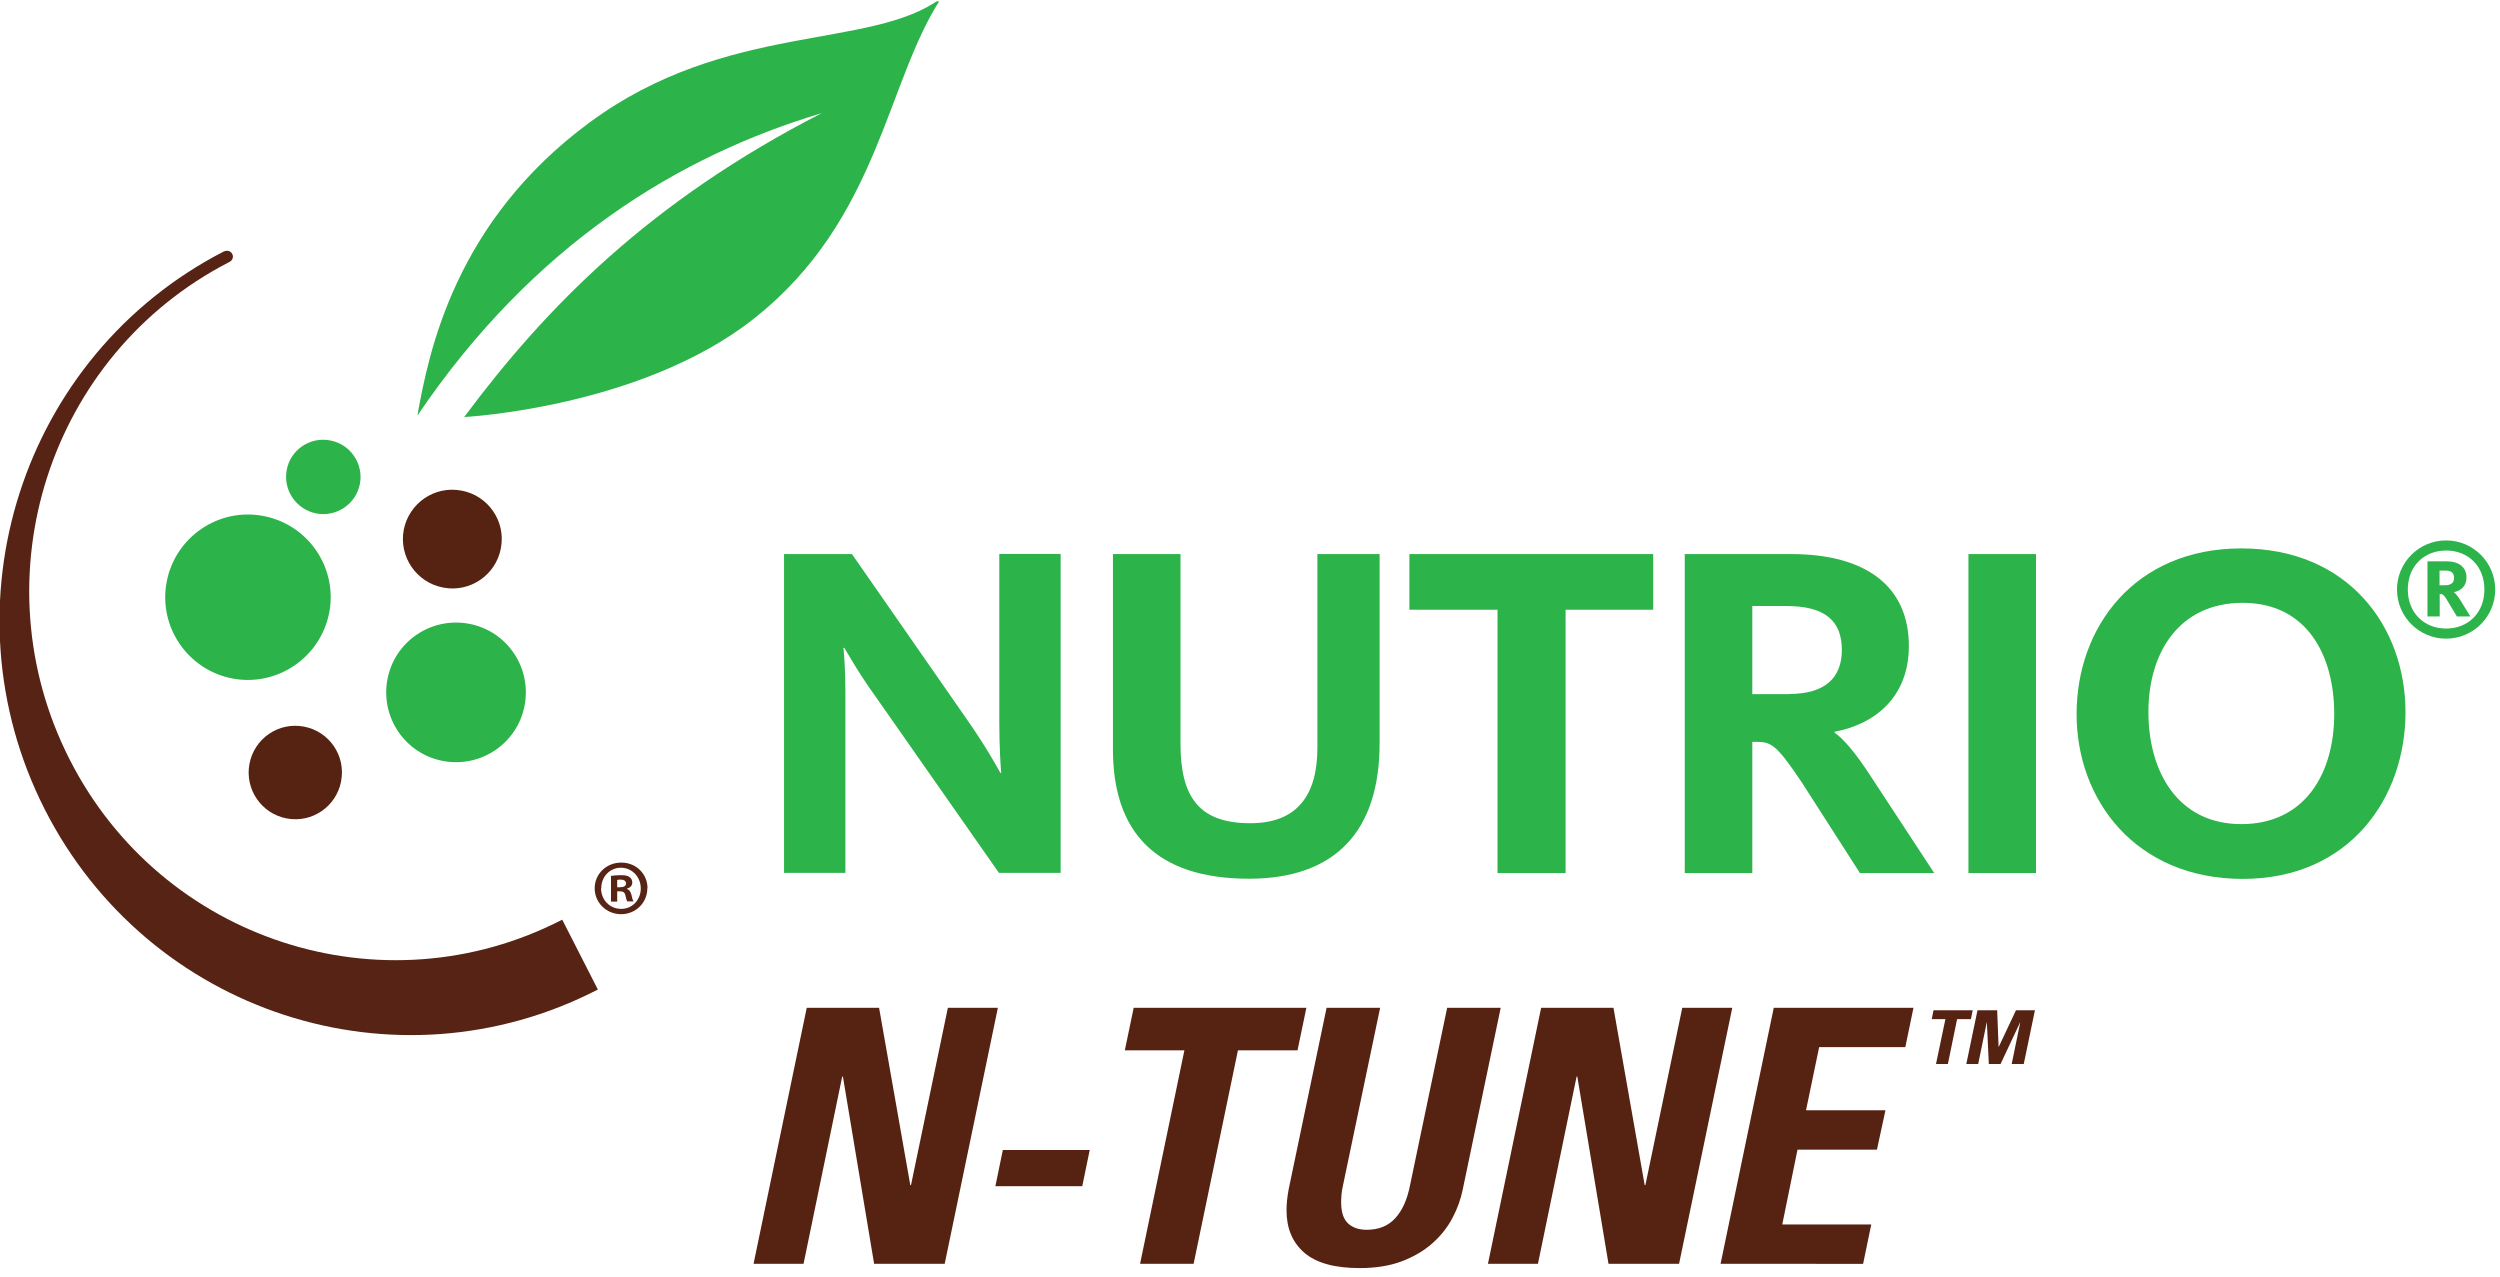 <svg viewBox="0 0 141 72" xmlns="http://www.w3.org/2000/svg" xmlns:xlink="http://www.w3.org/1999/xlink"><clipPath id="a"><path d="m-.03.08h140.76v58.3h-140.76z"/></clipPath><clipPath id="b"><path d="m-.04.08h143.56v58.56h-143.56z"/></clipPath><clipPath id="c"><path d="m-.03.08h53.12v58.3h-53.12z"/></clipPath><g fill="#562212"><path d="m42.5 71.28 3-14.44h4.08l1.76 10h.04l2.08-10h2.82l-3 14.44h-3.98l-1.76-10.56h-.04l-2.18 10.56z"/><path d="m61.46 64.86-.42 2.04h-4.9l.42-2.04z"/><path d="m73.68 56.84-.5 2.4h-3.36l-2.5 12.04h-3.02l2.5-12.04h-3.36l.5-2.4z"/><path d="m84.64 56.84-2.14 10.24c-.11.55-.3 1.08-.58 1.61s-.65 1-1.12 1.42-1.04.76-1.72 1.02-1.48.39-2.4.39c-1.41 0-2.45-.29-3.12-.87s-1-1.38-1-2.39c0-.36.04-.75.12-1.18l2.14-10.24h3.02l-2.1 10.04c-.04.19-.07.35-.08.5s-.02.29-.02.42c0 .56.13.96.39 1.2s.61.36 1.05.36c.67 0 1.2-.21 1.6-.64s.68-1.04.84-1.84l2.1-10.04z"/><path d="m83.92 71.28 3-14.44h4.08l1.76 10h.04l2.08-10h2.82l-3 14.44h-3.98l-1.76-10.56h-.04l-2.18 10.56z"/><path d="m97.04 71.28 3-14.44h7.88l-.46 2.22h-4.86l-.74 3.56h4.48l-.48 2.22h-4.48l-.86 4.22h5.02l-.46 2.22z"/><path d="m111.26 56.98-.1.5h-.78l-.52 2.53h-.67l.53-2.53h-.77l.1-.5h2.22zm2.87 3.03h-.67l.48-2.34h-.01l-1.1 2.34h-.66l-.11-2.34h-.01l-.48 2.34h-.67l.63-3.03h1.11l.08 2.06h.01l.97-2.06h1.07l-.63 3.03z"/></g><g clip-path="url(#a)"><g clip-path="url(#b)" fill="#2cb34a"><path d="m44.21 31.25h3.84l6.48 9.32c1.08 1.54 1.73 2.73 1.89 3.02h.05c-.03-.24-.11-1.46-.11-2.84v-9.51h3.46v17.99h-3.48l-6.99-9.99c-.97-1.35-1.51-2.35-1.73-2.7h-.05c.03.24.11 1.27.11 2.4v10.29h-3.46v-17.99z"/><path d="m62.77 42.27v-11.02h3.81v10.7c0 3.08 1.11 4.48 3.94 4.48 2.67 0 3.78-1.62 3.78-4.24v-10.94h3.51v10.67c0 4.92-2.46 7.64-7.37 7.64-5.21 0-7.67-2.59-7.67-7.29"/><path d="m84.46 34.39h-4.97v-3.14h13.75v3.14h-4.94v14.85h-3.84z"/><path d="m95.02 31.25h6c4.21 0 6.64 1.81 6.64 5.19 0 2.94-2 4.43-4.19 4.83v.05c.49.35 1.13 1.05 2.11 2.57l3.51 5.35h-4.19l-3.29-5.13c-1.4-2.08-1.7-2.27-2.54-2.27h-.24v7.4h-3.81zm5.89 7.89c2.03 0 2.97-.92 2.97-2.48 0-1.65-.95-2.48-3.13-2.48h-1.92v4.97h2.08z"/><path d="m111.02 31.25h3.81v17.99h-3.81z"/><path d="m117.12 40.27c0-4.89 3.27-9.34 9.29-9.34s9.26 4.4 9.26 9.24-3.16 9.4-9.18 9.4-9.37-4.43-9.37-9.29m14.53-.01c0-3.35-1.57-6.27-5.16-6.27s-5.32 2.81-5.32 6.16 1.65 6.32 5.24 6.32 5.24-2.86 5.24-6.21"/><path d="m135.19 33.25c0-1.53 1.24-2.77 2.77-2.77s2.77 1.24 2.77 2.77-1.24 2.77-2.77 2.77-2.77-1.24-2.77-2.77m4.93 0c0-1.32-.91-2.2-2.16-2.2s-2.16.89-2.16 2.2.92 2.2 2.16 2.2 2.16-.88 2.16-2.2m-3.22-1.59h1.1c.72 0 1.11.36 1.11.91 0 .49-.31.74-.71.83.1.08.22.21.37.46l.56.91h-.76l-.59-.98c-.14-.23-.21-.29-.38-.29v1.27h-.69v-3.1zm.97 1.35c.3 0 .54-.09.54-.41 0-.26-.13-.42-.48-.42h-.34v.83z"/></g><g clip-path="url(#c)"><path d="m42.55 17.95c-6.39 5.06-16.37 5.57-16.37 5.57 4.65-6.24 10.49-12.18 20.17-17.14-8.03 2.4-16.25 7.37-22.81 17.06.65-3.62 2.12-10.94 9.71-16.53 7.74-5.72 15.9-4.07 19.84-7.02-3.12 4.73-3.5 12.48-10.54 18.06" fill="#2cb34a"/><path d="m18.57 34.54c-.48 2.53-2.92 4.2-5.45 3.73-2.53-.48-4.2-2.92-3.72-5.45s2.92-4.2 5.45-3.72 4.2 2.92 3.72 5.45" fill="#2cb34a"/><path d="m28.25 30.92c-.28 1.51-1.74 2.51-3.25 2.22-1.51-.28-2.51-1.74-2.23-3.25.29-1.51 1.74-2.51 3.26-2.22 1.51.28 2.51 1.74 2.22 3.25" fill="#562212"/><path d="m19.24 44.06c-.27 1.43-1.64 2.37-3.07 2.1s-2.37-1.65-2.1-3.08 1.64-2.37 3.07-2.1 2.37 1.64 2.1 3.07" fill="#562212"/><path d="m29.59 39.78c-.4 2.14-2.46 3.54-4.6 3.14s-3.54-2.46-3.14-4.6 2.46-3.54 4.6-3.14 3.54 2.46 3.14 4.6" fill="#2cb34a"/><path d="m20.3 27.28c-.21 1.14-1.31 1.89-2.45 1.68-1.14-.22-1.89-1.31-1.68-2.45s1.31-1.89 2.45-1.67c1.14.21 1.89 1.31 1.68 2.45" fill="#2cb34a"/><g fill="#562314"><path d="m12.61 14.19c.48-.22.74.41.3.6-10.16 5.24-14.19 17.79-8.99 28.03 5.19 10.23 17.64 14.28 27.79 9.05l2.01 3.94c-11.4 5.88-25.36 1.33-31.2-10.17-5.83-11.49-1.31-25.57 10.09-31.45"/><path d="m34.81 50.04h.16c.19 0 .34-.06.34-.21 0-.13-.1-.22-.31-.22-.09 0-.15 0-.19.02v.42zm-.01.81h-.34v-1.45c.13-.02.32-.04.56-.04.27 0 .4.04.49.11.09.06.15.17.15.31 0 .18-.13.29-.3.34v.02c.14.04.21.16.26.35.04.22.08.3.11.35h-.35c-.04-.05-.07-.18-.11-.35-.03-.15-.12-.22-.3-.22h-.16v.57zm-.9-.75c0 .65.49 1.16 1.13 1.16.63.01 1.11-.51 1.11-1.15s-.48-1.17-1.12-1.17-1.11.52-1.11 1.16m2.6 0c0 .81-.65 1.46-1.48 1.46s-1.49-.65-1.49-1.46.66-1.45 1.5-1.45 1.48.64 1.48 1.45"/></g></g></g></svg>